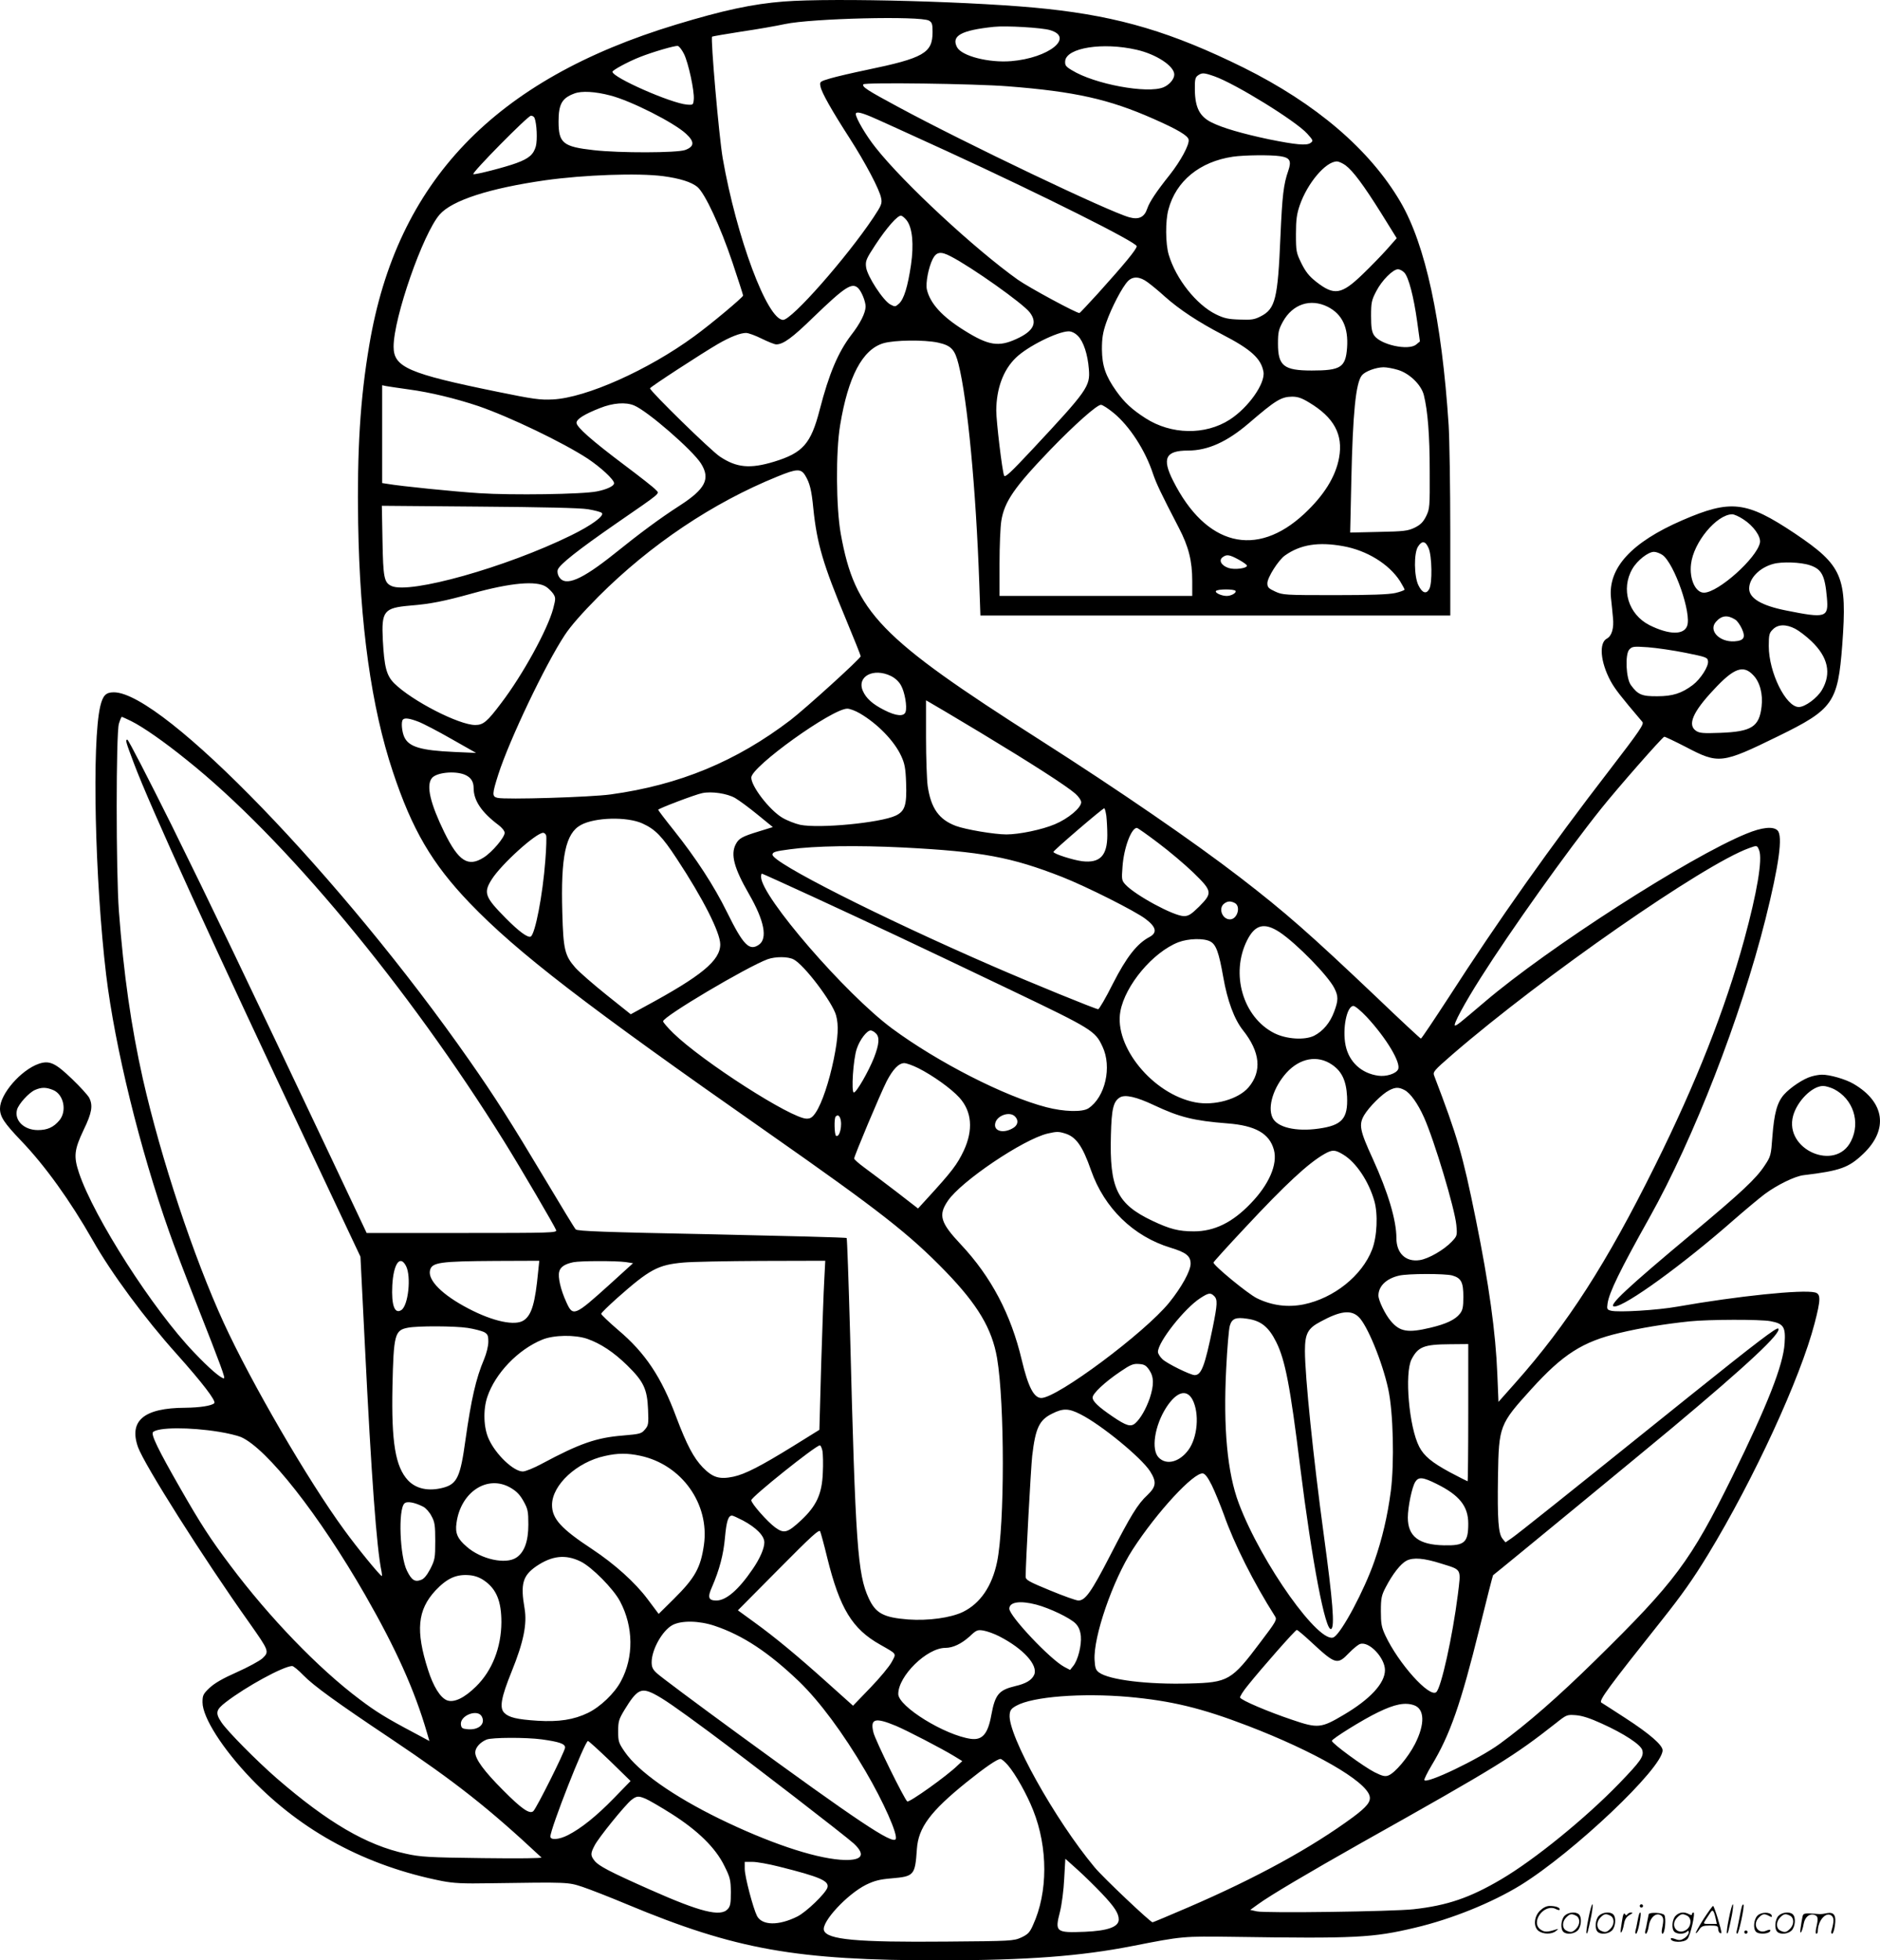<svg version="1.0" xmlns="http://www.w3.org/2000/svg"
 width="1151" height="1200" viewBox="0 0 1151.108 1200.085"
 preserveAspectRatio="xMidYMid meet">
<g transform="translate(-1,1200.819) scale(0.1,-0.1)"
fill="#000000" stroke="none">
<path d="M4808 11999 c-190 -15 -368 -53 -658 -141 -1113 -337 -1711 -961
-1879 -1963 -56 -329 -75 -646 -68 -1090 10 -621 81 -1127 212 -1520 118 -356
240 -564 471 -805 291 -303 708 -624 1825 -1405 687 -481 866 -621 1090 -852
196 -203 283 -349 314 -529 47 -277 47 -1022 0 -1248 -31 -149 -103 -254 -209
-306 -75 -36 -212 -55 -336 -46 -150 12 -198 37 -241 130 -68 147 -81 328
-114 1620 -9 319 -18 582 -21 585 -3 4 -375 13 -826 23 -658 13 -823 19 -833
30 -7 7 -90 144 -185 303 -213 356 -311 510 -465 730 -782 1120 -1879 2255
-2178 2255 -49 0 -67 -19 -83 -85 -52 -221 -33 -1064 36 -1645 54 -444 206
-1064 386 -1573 25 -73 100 -269 166 -437 154 -391 179 -460 169 -460 -19 0
-92 63 -182 158 -251 261 -614 828 -705 1099 -34 102 -30 142 29 266 50 103
57 148 33 195 -8 15 -54 66 -104 114 -103 99 -139 116 -204 94 -110 -38 -238
-186 -238 -274 0 -50 24 -87 129 -197 146 -152 300 -366 439 -610 113 -200
319 -479 513 -695 159 -178 244 -289 231 -302 -16 -16 -88 -27 -178 -28 -253
-1 -346 -79 -289 -241 39 -108 399 -678 682 -1076 121 -172 123 -176 80 -217
-19 -17 -90 -55 -157 -85 -86 -38 -136 -67 -167 -96 -39 -37 -43 -46 -43 -88
0 -93 124 -287 300 -470 310 -322 702 -532 1165 -624 73 -14 129 -17 295 -14
481 7 477 7 566 -22 45 -15 168 -63 273 -107 667 -278 1034 -343 1921 -343
532 1 854 25 1175 88 305 60 308 60 615 56 751 -11 855 -6 1115 56 221 52 469
152 645 260 325 201 870 717 870 826 0 32 -81 102 -226 196 -73 47 -140 91
-149 96 -18 11 46 97 372 507 120 151 189 248 281 399 281 462 566 1081 653
1417 38 146 38 179 2 188 -76 19 -474 -22 -843 -87 -123 -22 -360 -36 -405
-25 -25 6 -27 10 -22 44 9 66 75 202 257 527 270 482 559 1226 710 1827 83
332 107 509 74 542 -26 27 -96 20 -192 -20 -348 -142 -1217 -701 -1602 -1030
-152 -129 -170 -144 -181 -144 -15 0 57 135 159 295 181 286 527 772 736 1033
99 124 370 433 386 440 4 1 63 -27 133 -63 200 -105 219 -103 564 66 338 165
366 206 393 559 31 419 3 485 -291 683 -297 198 -391 209 -689 80 -311 -135
-455 -292 -436 -476 4 -34 9 -88 12 -120 7 -63 -7 -112 -37 -128 -50 -26 -40
-143 22 -259 26 -48 59 -91 195 -251 12 -13 -15 -53 -201 -295 -356 -461 -685
-926 -985 -1392 -90 -138 -166 -252 -170 -252 -3 0 -125 113 -270 252 -413
392 -560 521 -835 733 -287 221 -741 533 -1230 845 -982 626 -1130 779 -1217
1260 -29 160 -31 505 -4 665 49 298 137 464 265 502 68 20 250 22 334 4 81
-18 103 -41 126 -132 55 -218 107 -769 127 -1341 l7 -198 1438 0 1439 0 0 508
c0 279 -5 575 -10 657 -42 644 -142 1105 -295 1367 -188 321 -517 602 -962
823 -436 215 -756 311 -1203 359 -403 44 -1302 69 -1612 45z m890 -117 c19
-11 22 -21 22 -70 0 -128 -53 -159 -405 -232 -82 -17 -181 -40 -219 -51 -68
-20 -68 -21 -62 -51 7 -37 70 -148 179 -317 95 -148 183 -314 192 -365 7 -33
2 -45 -47 -119 -166 -248 -500 -627 -553 -627 -97 0 -285 504 -370 990 -23
135 -75 733 -65 744 3 2 84 16 180 31 96 14 216 35 266 46 164 35 829 51 882
21z m741 -58 c151 -44 -7 -171 -238 -190 -137 -11 -302 31 -331 85 -37 70 25
104 225 125 75 8 294 -5 344 -20z m-2241 -146 c27 -54 64 -226 60 -277 -3 -35
-4 -36 -42 -33 -97 8 -456 166 -456 201 0 10 98 63 170 91 76 30 212 70 230
67 8 -1 25 -23 38 -49z m2770 26 c121 -27 232 -100 232 -152 0 -28 -30 -63
-66 -78 -98 -41 -424 19 -562 105 -37 22 -42 30 -40 56 8 81 230 116 436 69z
m478 -163 c128 -45 499 -274 568 -351 37 -41 38 -44 20 -57 -23 -17 -90 -11
-257 23 -160 34 -281 69 -347 102 -74 36 -102 90 -104 198 -1 64 2 78 18 90
26 18 36 18 102 -5z m-1266 -61 c412 -32 620 -79 890 -198 152 -67 214 -104
218 -129 5 -31 -49 -130 -115 -214 -83 -104 -125 -167 -139 -209 -17 -51 -51
-68 -109 -52 -123 33 -1008 455 -1420 678 -184 99 -218 121 -209 136 8 13 683
4 884 -12z m-2434 -56 c126 -32 391 -166 465 -235 53 -49 51 -78 -6 -99 -51
-18 -400 -19 -559 -1 -189 21 -216 43 -216 176 0 106 21 143 97 171 44 17 128
12 219 -12z m1597 -130 c34 -14 244 -110 467 -212 585 -269 1160 -557 1160
-581 0 -18 -74 -108 -239 -291 -58 -63 -107 -116 -111 -118 -12 -5 -310 156
-378 204 -260 185 -698 590 -870 808 -58 72 -122 181 -122 206 0 16 26 12 93
-16z m-2060 -8 c14 -36 18 -134 8 -173 -14 -50 -42 -75 -119 -103 -67 -25
-250 -72 -264 -68 -14 5 335 359 353 358 9 0 19 -6 22 -14z m4566 -234 c59 -9
70 -28 49 -89 -29 -83 -37 -151 -48 -403 -16 -381 -31 -442 -120 -488 -39 -20
-57 -23 -130 -20 -70 2 -96 8 -145 32 -120 59 -245 217 -289 365 -20 67 -21
207 -2 276 46 175 192 294 395 324 69 10 231 12 290 3z m400 -56 c46 -35 109
-119 218 -293 l95 -153 -60 -68 c-33 -37 -100 -106 -150 -154 -129 -124 -173
-131 -284 -44 -43 34 -64 61 -90 113 -31 64 -33 73 -33 178 0 88 5 123 23 176
47 136 159 269 228 269 11 0 35 -11 53 -24z m-4179 -66 c104 -14 173 -36 210
-66 47 -40 140 -240 215 -463 36 -107 65 -198 65 -202 0 -10 -199 -177 -300
-250 -281 -206 -662 -376 -865 -386 -79 -4 -120 2 -340 47 -544 111 -635 150
-635 276 0 177 180 693 282 809 76 87 305 161 648 210 237 33 565 45 720 25z
m1492 -271 c35 -47 44 -146 26 -272 -20 -134 -43 -209 -73 -237 -22 -20 -25
-21 -53 -6 -44 23 -143 175 -149 229 -5 38 1 51 56 135 71 108 138 184 159
180 8 -2 23 -15 34 -29z m269 -220 c127 -65 442 -288 484 -343 49 -64 24 -115
-82 -163 -109 -50 -171 -40 -318 52 -137 85 -211 167 -230 252 -8 40 10 134
36 186 23 44 49 48 110 16z m2778 -100 c26 -28 57 -147 78 -298 l17 -123 -23
-19 c-48 -39 -220 -1 -258 57 -14 22 -18 48 -18 119 0 81 3 96 32 151 34 66
102 134 133 134 10 0 28 -9 39 -21z m-1573 -58 c21 -15 70 -55 107 -89 89 -79
204 -155 352 -232 174 -90 236 -146 251 -227 13 -71 -92 -220 -207 -294 -150
-96 -358 -92 -515 9 -84 54 -129 96 -179 166 -66 93 -87 155 -88 256 0 67 5
102 27 165 31 89 98 218 133 253 30 30 72 28 119 -7z m-1771 -37 c21 -22 45
-81 45 -113 -1 -39 -32 -102 -89 -175 -79 -104 -135 -235 -192 -456 -54 -209
-103 -264 -279 -318 -148 -45 -230 -37 -332 31 -55 36 -428 401 -428 418 0 8
319 215 415 271 76 44 138 68 173 68 15 0 58 -16 96 -35 39 -19 78 -35 89 -35
43 0 99 41 227 166 195 188 237 215 275 178z m2875 -114 c88 -45 127 -126 118
-251 -9 -120 -39 -139 -216 -139 -171 0 -207 28 -207 164 0 71 4 87 30 135 60
108 169 144 275 91z m-1530 -178 c34 -34 60 -113 67 -203 9 -106 -8 -130 -347
-493 -133 -142 -166 -173 -172 -159 -12 29 -48 333 -48 398 1 135 43 249 120
323 70 69 255 161 323 162 18 0 39 -10 57 -28z m1959 -208 c71 -21 143 -91
159 -154 24 -97 36 -245 36 -465 1 -221 0 -232 -22 -277 -18 -36 -34 -52 -70
-70 -42 -20 -65 -23 -221 -26 l-174 -4 7 318 c9 412 27 599 65 645 20 24 84
48 132 49 19 0 59 -7 88 -16z m-6054 -120 c128 -17 288 -56 425 -102 194 -67
518 -223 668 -321 81 -54 162 -129 162 -151 0 -17 -44 -38 -105 -50 -88 -18
-523 -24 -720 -11 -155 10 -483 43 -562 57 l-33 5 0 300 0 299 23 -5 c12 -2
76 -12 142 -21z m5511 -80 c152 -91 209 -196 183 -338 -21 -116 -92 -230 -213
-343 -294 -274 -603 -196 -803 202 -70 138 -46 185 91 185 121 0 239 53 372
167 164 141 198 162 265 163 35 0 59 -8 105 -36z m-4133 -18 c82 -34 357 -273
409 -355 59 -94 28 -156 -132 -259 -118 -76 -241 -167 -400 -295 -198 -158
-297 -201 -336 -142 -9 14 -13 32 -9 45 10 32 126 123 357 283 288 199 267
181 243 207 -11 13 -98 81 -194 153 -198 149 -291 231 -291 257 0 23 49 53
143 90 80 32 158 38 210 16z m2936 -46 c98 -81 193 -228 240 -370 21 -62 48
-119 159 -333 60 -115 82 -203 82 -326 l0 -91 -590 0 -590 0 0 198 c0 108 5
226 11 262 19 118 80 206 301 436 149 154 284 274 309 274 10 0 45 -23 78 -50z
m-1889 -382 c28 -46 39 -89 50 -203 22 -215 60 -343 201 -681 49 -118 89 -218
89 -223 0 -14 -339 -321 -430 -391 -332 -253 -680 -397 -1100 -455 -121 -17
-647 -33 -694 -21 -34 8 -33 23 5 143 68 212 287 671 406 852 37 57 108 137
207 237 319 319 701 575 1096 735 119 49 144 49 170 7z m-1330 -207 c41 -7 80
-17 85 -23 17 -17 -63 -76 -190 -138 -398 -195 -986 -360 -1098 -309 -45 21
-51 49 -55 277 l-4 214 594 -5 c393 -3 618 -8 668 -16z m7073 -61 c63 -40 110
-106 103 -144 -19 -94 -256 -306 -343 -306 -52 0 -90 84 -79 175 15 133 156
303 252 305 11 0 41 -13 67 -30z m-1926 -177 c21 -47 24 -217 4 -251 -18 -33
-43 -24 -66 23 -27 54 -29 198 -2 238 24 37 45 34 64 -10z m-524 12 c146 -26
281 -109 349 -214 15 -25 28 -48 28 -52 0 -4 -26 -14 -57 -21 -42 -9 -148 -13
-373 -13 -303 0 -317 1 -362 22 -41 19 -48 26 -48 51 0 35 68 142 108 170 95
67 204 84 355 57z m1956 -54 c73 -52 180 -360 151 -435 -21 -56 -111 -54 -230
5 -130 66 -177 221 -105 345 30 52 97 104 132 104 14 0 37 -9 52 -19z m-2594
-29 c27 -15 50 -31 50 -37 0 -16 -76 -26 -112 -14 -44 14 -63 47 -37 66 25 19
42 16 99 -15z m3497 -34 c72 -24 92 -61 104 -199 11 -122 -6 -127 -250 -78
-151 30 -226 75 -226 134 0 63 63 128 147 151 53 15 169 11 225 -8z m-7738
-132 c14 -9 33 -28 43 -42 16 -25 16 -30 0 -92 -34 -127 -186 -405 -319 -579
-85 -113 -109 -133 -158 -133 -100 0 -388 148 -496 255 -48 48 -61 100 -70
265 -9 178 6 197 168 211 125 10 208 27 378 74 237 66 395 80 454 41z m4221
-25 c7 -12 -26 -31 -54 -31 -31 0 -73 19 -66 30 8 13 112 13 120 1z m3060
-176 c12 -7 29 -32 40 -55 25 -55 13 -74 -46 -78 -92 -5 -160 67 -112 120 34
39 71 43 118 13z m367 -56 c23 -12 68 -46 99 -76 102 -97 124 -197 65 -298
-29 -50 -104 -105 -142 -105 -79 0 -184 212 -184 373 0 69 3 81 25 102 31 32
81 33 137 4z m-672 -147 c128 -26 135 -28 138 -52 4 -32 -46 -109 -93 -145
-68 -51 -123 -69 -217 -69 -94 -1 -119 9 -162 68 -30 40 -37 188 -10 218 18
19 26 20 114 14 52 -4 156 -19 230 -34z m415 -137 c41 -42 60 -116 51 -192
-14 -124 -61 -154 -253 -161 -103 -4 -127 -2 -148 12 -54 36 -21 115 108 252
123 133 181 154 242 89z m-5280 -5 c26 -13 49 -34 62 -58 23 -41 38 -129 28
-161 -9 -31 -58 -27 -130 10 -72 36 -112 72 -132 118 -38 88 65 143 172 91z
m549 -347 c313 -189 525 -325 581 -374 19 -17 35 -40 35 -52 0 -34 -80 -101
-162 -135 -78 -33 -218 -62 -296 -62 -73 0 -250 30 -309 52 -104 39 -153 108
-173 245 -5 37 -10 171 -10 296 l0 228 21 -12 c12 -6 153 -90 313 -186z m-739
118 c108 -63 211 -169 253 -261 21 -45 27 -74 30 -165 5 -135 -7 -173 -64
-200 -94 -44 -468 -80 -585 -56 -31 7 -80 26 -110 44 -78 47 -189 191 -189
245 0 67 495 422 588 422 15 0 50 -13 77 -29z m-4462 -47 c74 -37 203 -127
339 -237 596 -475 1352 -1385 1945 -2337 101 -162 308 -516 318 -542 7 -17
-25 -18 -577 -18 l-583 0 -214 453 c-543 1147 -741 1559 -981 2045 -143 287
-264 522 -270 522 -14 0 -10 -12 40 -145 98 -261 483 -1105 1090 -2390 l297
-630 27 -540 c40 -809 72 -1244 102 -1387 3 -16 4 -28 2 -28 -10 0 -153 175
-231 283 -221 302 -569 901 -737 1267 -184 401 -384 1004 -495 1492 -72 321
-118 644 -147 1028 -18 241 -18 1089 0 1148 7 23 15 42 18 42 2 0 28 -12 57
-26z m1759 -4 c29 -11 121 -59 203 -106 l150 -85 -135 6 c-203 9 -276 31 -304
90 -16 34 -21 96 -9 108 11 12 40 8 95 -13z m283 -324 c38 -16 55 -42 55 -82
0 -77 49 -149 153 -227 20 -15 37 -36 37 -47 0 -28 -76 -118 -128 -151 -96
-61 -154 -24 -242 155 -85 175 -111 283 -77 329 25 36 140 48 202 23z m1656
-143 c27 -16 89 -62 139 -103 l92 -75 -84 -26 c-105 -32 -124 -43 -143 -79
-33 -63 -10 -147 81 -305 94 -163 115 -272 61 -310 -59 -41 -96 -3 -196 200
-80 162 -189 329 -325 500 -53 66 -96 123 -96 126 0 7 228 94 270 102 57 12
152 -2 201 -30z m2273 -109 c3 -26 6 -79 6 -118 0 -126 -45 -173 -154 -160
-56 7 -175 45 -176 57 -1 8 300 266 311 267 4 0 9 -21 13 -46z m-2840 -47 c79
-36 120 -79 210 -216 161 -244 266 -452 266 -524 0 -99 -114 -193 -462 -381
l-86 -47 -149 119 c-81 65 -167 140 -190 166 -65 74 -74 112 -80 336 -10 346
20 487 114 538 86 47 283 52 377 9z m3156 -118 c67 -50 164 -132 216 -182 118
-115 119 -125 36 -209 -49 -48 -65 -58 -93 -58 -62 0 -298 128 -358 193 -23
25 -24 32 -18 109 8 116 54 238 88 238 5 0 63 -41 129 -91z m-3746 45 c3 -9 1
-78 -5 -153 -16 -213 -62 -449 -89 -466 -17 -10 -72 30 -153 112 -129 130
-138 156 -86 238 58 92 271 285 315 285 6 0 15 -7 18 -16z m2186 -74 c483 -25
661 -58 975 -181 147 -58 448 -209 510 -257 65 -49 72 -84 23 -110 -76 -40
-141 -123 -224 -286 -43 -86 -84 -156 -90 -156 -15 0 -410 161 -644 263 -693
301 -1350 634 -1350 683 0 16 15 21 107 33 152 21 411 25 693 11z m5241 -17
c22 -55 -13 -260 -91 -546 -117 -427 -295 -879 -545 -1382 -298 -601 -537
-973 -857 -1333 l-103 -116 -7 169 c-10 255 -51 551 -132 950 -81 399 -112
504 -254 876 -10 25 -5 31 111 132 557 481 1540 1164 1816 1263 49 18 50 18
62 -13z m-5788 -287 c368 -170 592 -275 1211 -571 493 -236 512 -248 556 -343
60 -125 17 -311 -86 -379 -37 -24 -150 -21 -257 7 -256 66 -666 276 -945 482
-286 212 -802 809 -802 928 0 11 2 20 5 20 3 0 146 -65 318 -144z m2578 -36
c38 -21 15 -100 -30 -100 -48 0 -73 69 -35 97 22 16 39 16 65 3z m275 -179
c103 -69 295 -265 334 -342 25 -49 25 -75 -1 -144 -25 -68 -68 -119 -122 -147
-58 -29 -171 -22 -246 16 -191 98 -268 363 -165 568 49 97 106 111 200 49z
m-426 -56 c36 -19 53 -66 80 -219 25 -143 67 -257 120 -324 106 -133 118 -252
35 -350 -62 -73 -210 -115 -327 -92 -259 50 -498 342 -458 557 29 159 199 362
355 423 60 23 155 26 195 5z m-2551 -110 c64 -32 238 -262 260 -342 17 -60 13
-136 -14 -269 -28 -137 -72 -269 -110 -326 -20 -30 -32 -38 -56 -38 -93 0
-637 349 -816 523 -35 34 -63 67 -63 73 0 29 511 332 640 380 48 17 125 17
159 -1z m3509 -352 c121 -130 213 -284 192 -322 -13 -26 -73 -45 -121 -38
-103 14 -179 84 -200 185 -21 101 7 242 48 242 10 0 46 -30 81 -67z m-3006
-100 c25 -23 22 -66 -11 -151 -34 -85 -107 -212 -123 -212 -17 0 -4 205 18
268 18 55 62 112 85 112 7 0 21 -7 31 -17z m2793 -192 c61 -41 88 -99 93 -196
6 -135 -31 -176 -174 -196 -140 -20 -256 8 -283 68 -31 67 7 186 86 274 82 90
190 110 278 50z m-2532 -22 c91 -46 202 -126 251 -180 77 -85 86 -198 27 -325
-40 -84 -71 -126 -227 -296 l-53 -58 -133 103 c-73 56 -161 122 -195 147 -34
25 -63 50 -63 56 0 15 159 394 199 473 38 73 74 111 108 111 13 0 52 -14 86
-31z m-5297 -134 c64 -27 85 -128 38 -185 -36 -43 -74 -60 -132 -60 -84 0
-145 58 -128 124 9 35 73 106 111 122 39 17 68 17 111 -1z m8274 0 c35 -18 81
-82 119 -167 64 -143 189 -561 198 -659 6 -65 5 -67 -28 -102 -47 -50 -142
-105 -196 -113 -86 -13 -143 42 -143 135 0 109 -51 280 -145 486 -80 174 -86
209 -52 267 30 50 109 129 152 151 38 20 59 21 95 2z m-1533 -93 c155 -73 243
-95 448 -111 172 -13 258 -62 285 -162 24 -88 -30 -213 -143 -329 -111 -116
-222 -170 -347 -170 -94 0 -147 14 -255 65 -216 103 -262 199 -253 525 4 161
15 205 55 230 32 19 100 4 210 -48z m-853 -68 c23 -22 20 -51 -7 -69 -60 -39
-126 -23 -113 28 11 47 88 73 120 41z m-1070 -10 c16 -41 -3 -122 -25 -109
-10 7 -13 108 -2 118 11 11 20 8 27 -9z m1375 -94 c69 -20 109 -76 162 -228
81 -230 259 -403 486 -472 96 -29 123 -51 123 -98 0 -44 -55 -144 -131 -238
-150 -185 -686 -584 -783 -584 -46 0 -81 69 -120 233 -66 279 -187 509 -373
707 -125 133 -139 179 -80 266 80 120 463 378 612 413 54 12 65 13 104 1z
m1707 -131 c77 -47 154 -161 189 -283 23 -80 17 -219 -14 -298 -62 -160 -234
-297 -418 -335 -99 -20 -197 -7 -288 38 -56 28 -265 200 -265 218 0 4 87 100
193 213 247 265 388 396 487 452 48 27 64 27 116 -5z m-5740 -681 c33 -64 14
-243 -29 -270 -41 -26 -61 30 -55 151 7 132 47 190 84 119z m809 -35 c-18
-190 -39 -264 -87 -297 -52 -37 -189 -8 -341 72 -159 83 -249 173 -234 234 12
48 59 55 405 57 l264 1 -7 -67z m536 59 l45 -7 -142 -129 c-217 -196 -226
-200 -267 -108 -34 74 -52 152 -43 185 7 29 34 47 86 58 45 9 261 9 321 1z
m1216 -109 c-4 -65 -12 -298 -19 -518 l-11 -400 -161 -100 c-196 -121 -294
-172 -366 -187 -86 -18 -126 -5 -187 57 -56 58 -98 138 -162 307 -91 246 -191
395 -356 534 -57 49 -104 94 -104 99 0 6 44 48 96 95 201 178 251 205 407 219
50 5 266 9 480 10 l389 1 -6 -117z m3845 27 c55 -16 68 -41 68 -131 0 -62 -4
-81 -21 -103 -29 -37 -84 -63 -181 -86 -138 -33 -187 -25 -243 42 -34 40 -75
125 -75 155 0 57 48 104 126 122 54 13 281 13 326 1z m-1458 -126 c22 -21 20
-51 -8 -190 -49 -239 -70 -294 -111 -294 -26 0 -170 71 -197 97 -16 15 -28 35
-28 45 0 61 162 266 259 329 51 33 63 35 85 13z m884 -127 c53 -49 146 -276
182 -442 31 -142 38 -451 16 -624 -20 -153 -53 -294 -101 -431 -62 -178 -198
-433 -247 -464 -85 -53 -444 450 -583 819 -70 186 -96 461 -77 827 6 123 16
240 22 260 13 44 36 54 107 43 84 -12 131 -50 177 -142 55 -110 86 -271 146
-758 73 -586 156 -1021 191 -999 22 13 10 169 -46 579 -64 471 -115 970 -115
1123 0 105 17 138 95 179 121 66 186 74 233 30z m2523 -27 c80 -15 93 -35 86
-135 -8 -133 -105 -379 -322 -820 -254 -514 -347 -640 -836 -1120 -230 -226
-417 -389 -587 -513 -129 -94 -451 -248 -461 -221 -1 6 18 45 43 87 115 190
180 377 296 846 43 175 80 319 82 321 41 31 965 792 1093 899 464 388 677 587
653 611 -9 9 -127 -80 -542 -413 -790 -635 -1051 -843 -1090 -870 l-38 -26
-18 22 c-26 32 -32 116 -28 383 5 308 9 318 204 533 193 213 314 291 540 344
129 31 277 55 429 71 116 12 433 13 496 1z m-7978 -41 c40 -6 84 -18 100 -25
23 -13 27 -21 27 -60 0 -26 -11 -71 -26 -107 -50 -117 -79 -247 -114 -494 -31
-226 -51 -269 -135 -292 -90 -24 -167 -8 -217 45 -77 83 -102 231 -95 574 7
318 14 345 94 360 60 12 287 11 366 -1z m733 -67 c82 -29 161 -81 244 -162
101 -99 123 -145 128 -271 4 -89 2 -98 -20 -123 -21 -25 -31 -27 -135 -36
-161 -13 -263 -48 -496 -173 -48 -26 -100 -47 -116 -47 -56 0 -165 103 -208
198 -32 68 -36 180 -9 259 48 143 187 289 336 350 70 29 200 31 276 5z m5394
-452 c0 -231 -2 -420 -4 -420 -2 0 -51 25 -108 55 -111 60 -159 100 -188 156
-63 121 -91 451 -47 536 40 77 76 91 235 92 l112 1 0 -420z m-1953 261 c29
-43 29 -92 3 -172 -23 -66 -56 -124 -88 -153 -28 -25 -55 -17 -139 40 -88 60
-123 93 -123 117 0 24 74 94 169 158 63 43 80 50 115 47 33 -2 44 -9 63 -37z
m265 -182 c43 -84 31 -231 -26 -308 -55 -74 -134 -94 -181 -46 -48 47 -26 195
46 307 63 97 125 115 161 47z m-686 -89 c127 -64 372 -265 426 -349 41 -65 37
-94 -16 -145 -60 -55 -103 -126 -231 -375 -113 -219 -150 -271 -192 -271 -14
0 -92 28 -174 62 -129 53 -149 64 -149 84 0 82 32 666 40 739 20 171 43 220
122 259 67 34 102 33 174 -4z m-5276 -107 c52 -8 113 -23 135 -32 160 -70 479
-476 762 -969 188 -328 302 -582 377 -840 l15 -52 -97 52 c-168 89 -231 128
-330 203 -252 189 -552 500 -792 820 -122 162 -182 255 -305 470 -137 239
-182 332 -168 346 30 30 225 31 403 2z m3696 -118 c3 -20 5 -80 2 -134 -5
-128 -38 -201 -133 -290 -83 -77 -104 -83 -158 -44 -48 35 -147 147 -147 167
0 20 395 336 420 336 5 0 12 -16 16 -35z m-1115 -29 c253 -54 425 -295 389
-546 -20 -139 -54 -201 -183 -329 l-94 -93 -69 92 c-75 100 -200 213 -339 305
-190 125 -245 186 -245 270 0 122 152 263 324 300 80 18 137 18 217 1z m3499
-181 c19 -39 52 -120 74 -180 63 -179 182 -416 313 -622 13 -20 7 -31 -91
-160 -175 -233 -196 -245 -434 -251 -256 -7 -490 22 -552 67 -21 15 -25 28
-28 77 -8 142 111 487 233 676 149 230 374 473 430 466 14 -2 31 -25 55 -73z
m1376 9 c140 -69 194 -137 194 -243 0 -116 -22 -136 -149 -133 -154 3 -221 55
-221 170 0 64 26 190 46 219 20 31 46 29 130 -13z m-5671 -23 c38 -22 58 -43
80 -82 27 -48 30 -63 30 -144 0 -102 -24 -169 -73 -202 -65 -44 -217 -11 -305
67 -56 48 -71 83 -62 144 25 190 189 298 330 217z m-533 -117 c15 -8 38 -33
50 -57 20 -36 23 -57 23 -153 0 -103 -2 -114 -30 -170 -22 -41 -39 -62 -58
-68 -37 -14 -57 -1 -85 56 -44 87 -55 374 -16 412 15 16 63 7 116 -20z m1957
-84 c82 -44 131 -94 131 -134 0 -37 -27 -99 -71 -163 -87 -128 -163 -193 -223
-193 -49 0 -55 20 -26 84 45 104 70 198 79 302 9 99 20 134 43 134 6 0 36 -14
67 -30z m516 -228 c77 -311 153 -436 324 -532 105 -60 100 -52 71 -106 -14
-27 -73 -98 -131 -158 l-106 -110 -154 138 c-187 168 -322 280 -452 374 l-99
72 248 250 c205 207 250 248 256 233 4 -10 24 -82 43 -161z m-1510 -23 c68
-33 202 -168 242 -245 82 -155 84 -341 5 -488 -39 -74 -126 -157 -202 -194
-87 -42 -178 -56 -309 -48 -125 8 -175 20 -203 48 -31 31 -20 93 45 254 73
180 95 290 79 385 -26 150 -12 201 72 259 96 65 179 74 271 29z m5270 -13
c128 -40 121 -28 101 -192 -32 -253 -102 -570 -132 -595 -42 -35 -231 175
-312 348 -23 50 -27 71 -27 148 0 79 4 97 29 145 43 83 92 145 128 164 42 21
106 16 213 -18z m-5860 -104 c75 -52 105 -127 105 -255 -1 -154 -56 -296 -155
-393 -72 -71 -135 -101 -178 -85 -41 16 -84 85 -116 186 -77 240 -65 367 45
486 72 76 128 101 209 94 33 -3 63 -14 90 -33z m3380 -147 c83 -22 208 -82
241 -116 19 -20 28 -42 32 -77 5 -57 -18 -148 -47 -183 l-19 -24 -36 19 c-86
46 -336 311 -336 356 0 41 65 51 165 25z m-1969 -130 c173 -58 331 -163 517
-341 124 -120 269 -314 406 -548 110 -187 201 -392 185 -417 -20 -32 -234 111
-964 644 -256 187 -480 354 -497 371 -26 23 -33 38 -33 68 0 78 66 195 128
228 55 29 163 27 258 -5z m1742 -64 c147 -75 240 -177 214 -236 -15 -33 -51
-54 -116 -69 -100 -24 -123 -51 -146 -176 -21 -117 -55 -156 -125 -147 -159
22 -445 198 -445 275 0 110 175 282 288 282 47 0 99 25 150 71 40 38 47 41 84
35 22 -4 65 -19 96 -35z m1909 -34 c150 -139 161 -143 233 -68 26 27 57 52 68
55 55 18 152 -85 152 -160 0 -80 -90 -178 -253 -274 -138 -82 -158 -84 -316
-30 -146 49 -313 120 -318 136 -2 6 19 40 48 75 84 105 290 339 299 339 5 0
44 -33 87 -73z m-6169 -205 c61 -63 203 -166 537 -389 395 -265 596 -423 920
-726 6 -5 -131 -7 -360 -4 -331 4 -381 7 -470 27 -241 52 -478 191 -790 461
-123 107 -304 290 -339 343 -39 58 -34 77 27 124 125 96 349 218 405 221 8 1
39 -25 70 -57z m2145 -113 c59 -30 135 -83 337 -232 255 -189 838 -639 888
-685 78 -73 49 -108 -82 -99 -170 13 -443 106 -741 251 -284 139 -498 290
-580 410 -37 54 -40 63 -40 125 0 61 4 74 39 132 75 123 101 137 179 98z
m2907 -19 c263 -24 446 -68 730 -177 409 -157 723 -338 746 -430 9 -34 -17
-66 -100 -128 -255 -188 -592 -373 -1012 -554 -116 -50 -214 -91 -217 -91 -13
0 -303 274 -355 337 -242 290 -532 810 -520 934 2 27 10 38 41 55 100 56 401
79 687 54z m1748 -51 c65 -23 68 -115 6 -237 -42 -82 -123 -178 -163 -193 -20
-8 -37 -4 -85 20 -65 33 -261 176 -261 192 0 12 191 131 281 174 104 51 167
63 222 44z m-5708 -69 c24 -45 -18 -84 -86 -78 -34 3 -39 7 -42 29 -6 56 103
97 128 49z m6859 -44 c135 -61 239 -129 247 -163 10 -38 -11 -67 -141 -202
-208 -215 -520 -468 -722 -587 -193 -114 -331 -161 -538 -184 -127 -14 -907
-25 -960 -13 l-40 9 50 36 c71 52 306 191 630 374 841 472 933 530 1194 735
63 50 66 51 120 47 39 -3 88 -19 160 -52z m-4324 -13 c67 -28 283 -140 358
-186 l49 -30 -29 -27 c-65 -64 -297 -229 -308 -220 -19 16 -195 373 -207 422
-21 85 9 94 137 41z m-2168 -83 c107 -15 143 -27 143 -50 0 -22 -176 -374
-195 -390 -23 -19 -72 15 -185 129 -116 116 -170 190 -170 231 0 29 30 63 70
79 33 13 239 14 337 1z m418 -132 l126 -123 -103 -106 c-107 -110 -200 -184
-280 -225 -54 -28 -108 -32 -108 -9 0 48 211 585 230 585 5 0 65 -55 135 -122z
m2437 -27 c46 -54 116 -178 154 -275 91 -228 91 -503 -1 -703 -20 -46 -32 -57
-72 -76 -47 -21 -61 -22 -457 -25 -553 -5 -733 12 -751 69 -16 51 142 221 258
279 52 25 84 33 155 39 139 12 145 18 156 179 9 132 82 231 307 412 111 89
185 140 205 140 7 0 28 -18 46 -39z m-2218 -205 c19 -8 90 -49 158 -92 162
-103 269 -208 323 -318 36 -72 39 -86 40 -161 0 -68 -3 -87 -19 -104 -44 -49
-168 -18 -476 119 -246 109 -314 145 -339 176 -26 33 -26 45 -1 93 23 47 188
250 226 280 32 25 43 26 88 7z m2790 -577 c80 -84 106 -124 106 -162 0 -45
-67 -69 -207 -75 -178 -7 -185 -2 -153 122 11 44 23 134 26 202 l7 123 77 -69
c42 -38 107 -102 144 -141z m-1974 162 c252 -63 309 -88 296 -129 -12 -36
-128 -148 -183 -176 -115 -58 -217 -56 -248 3 -24 48 -75 241 -75 288 l0 43
48 0 c26 0 99 -13 162 -29z M11101 5418 c-48 -13 -130 -68 -168 -111 -42 -48
-60 -114 -71 -259 -8 -112 -10 -120 -47 -175 -53 -81 -140 -162 -440 -413
-405 -338 -525 -450 -480 -450 66 0 423 259 733 532 70 61 154 131 187 156 76
56 185 110 239 116 225 27 276 46 365 131 155 148 132 316 -60 428 -49 29
-148 57 -194 56 -16 0 -45 -5 -64 -11z m138 -77 c117 -60 164 -201 105 -318
-94 -191 -411 -53 -355 154 25 91 117 183 184 183 15 0 45 -9 66 -19z M9736
264 c-10 -47 -15 -88 -12 -91 5 -6 9 7 30 110 7 37 10 67 6 67 -4 0 -15 -39
-24 -86z M10050 340 c0 -5 5 -10 10 -10 6 0 10 5 10 10 0 6 -4 10 -10 10 -5 0
-10 -4 -10 -10z M10596 264 c-10 -47 -15 -88 -12 -91 5 -6 9 7 30 110 7 37 10
67 6 67 -4 0 -15 -39 -24 -86z M10676 339 c-3 -8 -10 -41 -16 -74 -6 -33 -14
-68 -16 -77 -3 -10 -1 -18 3 -18 10 0 46 171 38 178 -2 3 -7 -1 -9 -9z M9439
311 c-38 -38 -41 -101 -7 -125 29 -20 79 -20 104 0 18 14 18 15 1 10 -53 -17
-69 -17 -92 -2 -69 45 21 166 94 126 12 -6 21 -7 21 -1 0 12 -25 21 -62 21
-19 0 -39 -10 -59 -29z M10440 259 c-28 -45 -49 -83 -47 -85 2 -3 12 7 21 21
14 21 24 25 66 25 43 0 50 -3 50 -19 0 -11 5 -23 10 -26 6 -3 10 -3 10 1 0 20
-44 164 -51 164 -4 0 -30 -37 -59 -81z m75 4 l7 -33 -42 0 c-42 0 -42 0 -28
23 8 12 21 32 29 44 15 25 22 18 34 -34z M9590 280 c-22 -22 -27 -79 -8 -98
19 -19 66 -14 88 8 22 22 27 79 8 98 -19 19 -66 14 -88 -8z m71 0 c25 -14 25
-54 -1 -80 -23 -23 -33 -24 -61 -10 -25 14 -25 54 1 80 23 23 33 24 61 10z
M9800 280 c-22 -22 -27 -79 -8 -98 19 -19 66 -14 88 8 22 22 27 79 8 98 -19
19 -66 14 -88 -8z m71 0 c25 -14 25 -54 -1 -80 -23 -23 -33 -24 -61 -10 -25
14 -25 54 1 80 23 23 33 24 61 10z M9946 274 c-3 -16 -8 -47 -11 -69 -8 -51
10 -26 19 27 5 27 15 42 34 53 18 10 22 14 10 15 -9 0 -20 -5 -24 -11 -5 -8
-9 -8 -14 1 -5 8 -10 3 -14 -16z M10047 293 c-2 -4 -7 -26 -11 -48 -4 -22 -9
-48 -12 -57 -3 -10 -1 -18 4 -18 4 0 14 28 20 62 11 58 10 81 -1 61z M10105
290 c-1 -3 -5 -23 -9 -45 -4 -22 -9 -48 -12 -57 -3 -10 -1 -18 4 -18 5 0 13
20 17 45 7 53 44 87 74 68 17 -11 19 -28 8 -80 -4 -18 -3 -33 2 -33 16 0 24
99 11 115 -12 14 -87 18 -95 5z M10270 280 c-22 -22 -27 -79 -8 -98 7 -7 24
-12 38 -12 14 0 31 5 38 12 9 9 12 8 12 -5 0 -9 -12 -24 -26 -34 -21 -13 -32
-15 -55 -6 -16 6 -29 8 -29 3 0 -24 81 -27 102 -2 18 19 50 162 37 162 -5 0
-9 -5 -9 -10 0 -7 -6 -7 -19 0 -30 16 -59 12 -81 -10z m71 0 c29 -16 25 -65
-6 -86 -56 -37 -103 28 -55 76 23 23 33 24 61 10z M10771 281 c-23 -23 -28
-80 -9 -99 19 -19 88 -13 88 9 0 5 -11 4 -24 -2 -54 -25 -89 38 -46 81 23 23
33 24 62 9 16 -9 19 -8 16 3 -8 22 -64 22 -87 -1z M10900 280 c-22 -22 -27
-79 -8 -98 19 -19 66 -14 88 8 22 22 27 79 8 98 -19 19 -66 14 -88 -8z m71 0
c25 -14 25 -54 -1 -80 -23 -23 -33 -24 -61 -10 -25 14 -25 54 1 80 23 23 33
24 61 10z M11046 271 c-3 -14 -8 -44 -11 -66 -8 -51 10 -26 19 27 8 41 35 63
66 53 22 -7 24 -21 11 -77 -5 -22 -5 -38 0 -38 5 0 9 6 9 13 0 68 51 125 85
97 15 -13 15 -35 -1 -92 -3 -10 -1 -18 4 -18 6 0 13 23 17 50 9 63 -5 84 -49
76 -17 -4 -35 -6 -41 -6 -101 8 -104 7 -109 -19z M10690 180 c0 -5 5 -10 10
-10 6 0 10 5 10 10 0 6 -4 10 -10 10 -5 0 -10 -4 -10 -10z"/>
</g>
</svg>
